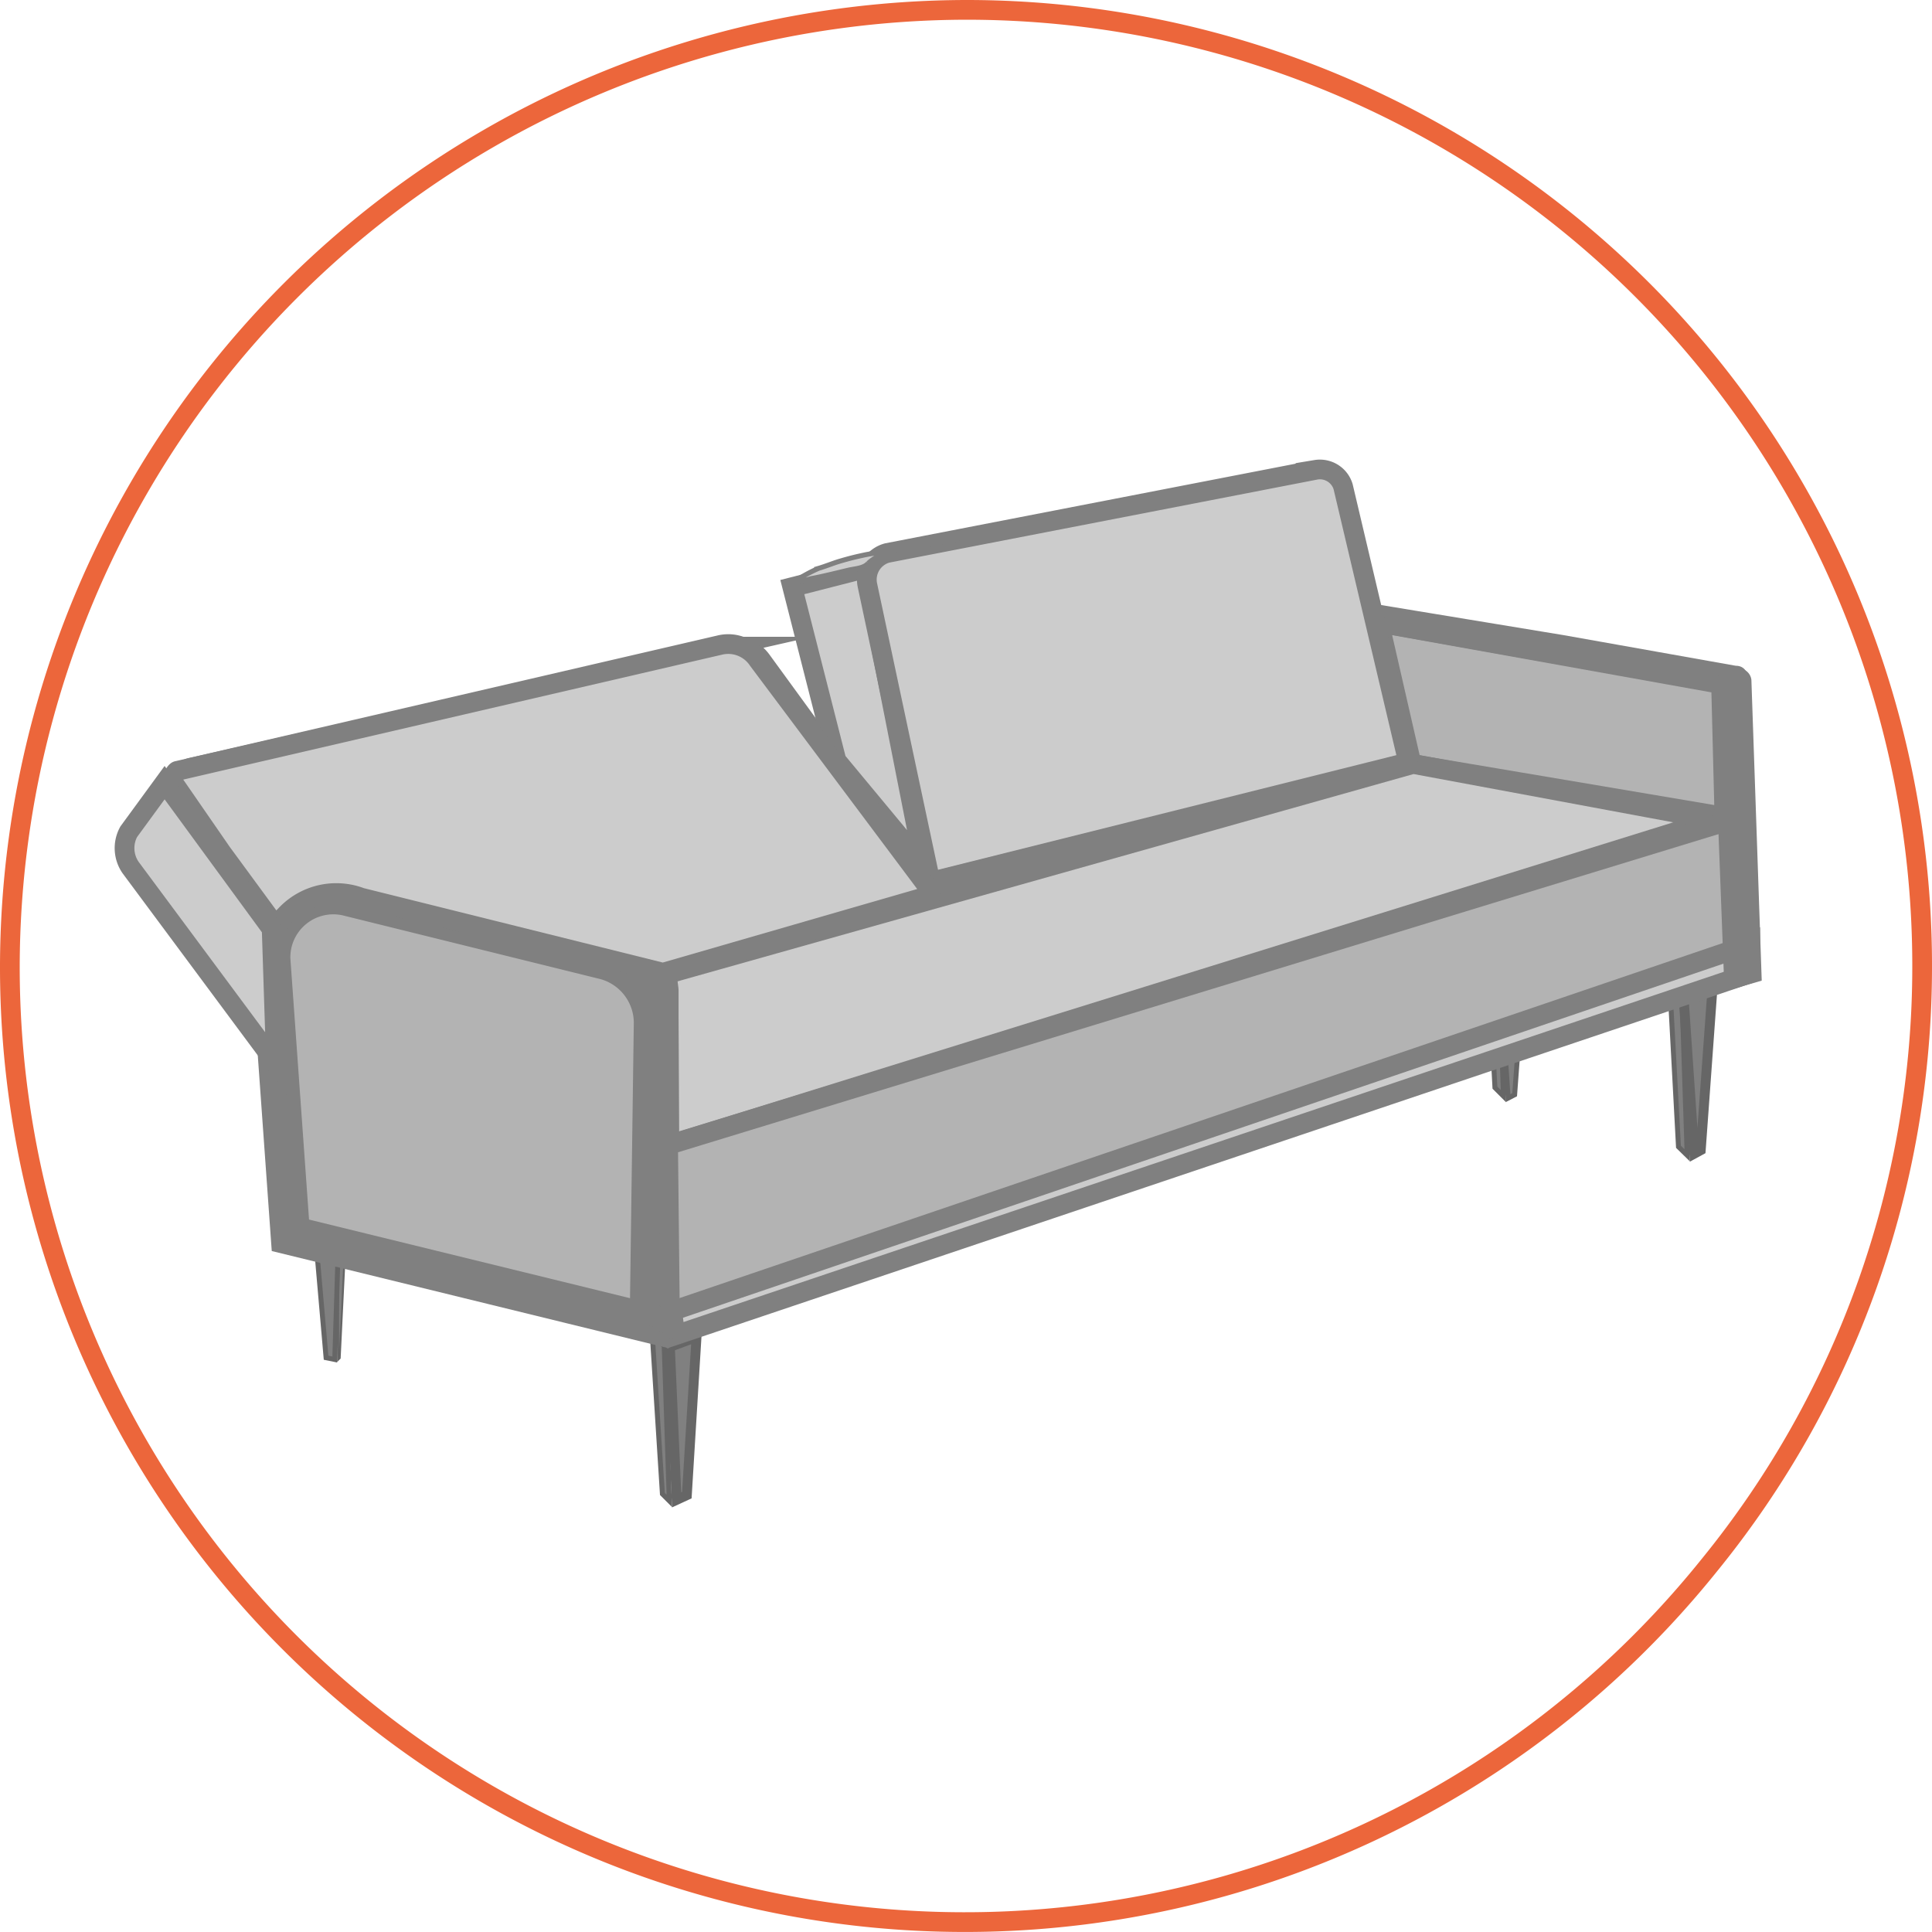<svg xmlns="http://www.w3.org/2000/svg" viewBox="0 0 98 98"><defs><style>.b08556fc-e292-4ef1-ae7f-8e2ab2ba9d2a{fill:none;stroke:#ec663b;}.a0568b5c-4f71-40c7-9a80-60125ca88a7b,.a6eceefc-467a-4531-9ea9-1d913bcb57da,.a6ee294a-6104-4f24-bce8-4f92ce723fe0,.aa80025e-5b0e-4caa-b96c-0b3af2eea55a,.adccb669-7b69-4b74-9684-19f5a07256c2,.b08556fc-e292-4ef1-ae7f-8e2ab2ba9d2a,.e0435bac-0961-4ad3-817f-c88c9ff8234b,.e1e706b3-98f6-4ec1-8ade-b9b0bfe66762{stroke-miterlimit:10;}.a0568b5c-4f71-40c7-9a80-60125ca88a7b,.a6eceefc-467a-4531-9ea9-1d913bcb57da,.adccb669-7b69-4b74-9684-19f5a07256c2{fill:gray;stroke:#666;}.a0568b5c-4f71-40c7-9a80-60125ca88a7b{stroke-width:0.1px;}.a6eceefc-467a-4531-9ea9-1d913bcb57da,.aa80025e-5b0e-4caa-b96c-0b3af2eea55a{stroke-width:0.25px;}.adccb669-7b69-4b74-9684-19f5a07256c2{stroke-width:0.5px;}.a6ee294a-6104-4f24-bce8-4f92ce723fe0,.aa80025e-5b0e-4caa-b96c-0b3af2eea55a{fill:#ccc;}.a6ee294a-6104-4f24-bce8-4f92ce723fe0,.aa80025e-5b0e-4caa-b96c-0b3af2eea55a,.e0435bac-0961-4ad3-817f-c88c9ff8234b,.e1e706b3-98f6-4ec1-8ade-b9b0bfe66762{stroke:gray;}.e0435bac-0961-4ad3-817f-c88c9ff8234b,.e1e706b3-98f6-4ec1-8ade-b9b0bfe66762{fill:#b3b3b3;}.e1e706b3-98f6-4ec1-8ade-b9b0bfe66762{stroke-width:2px;}</style></defs><g id="b4e6e8a0-430d-47fd-bf81-20803edb137b" data-name="Capa 2"><g id="b3b20ce9-7739-443c-9dde-026d5004ebfe" data-name="Capa 1"><path id="e985ba66-a150-4118-b935-e5a1fcdbb204" data-name="ARO NARANJA" class="b08556fc-e292-4ef1-ae7f-8e2ab2ba9d2a" d="M86.7,79.4A48.44,48.44,0,0,1,.5,49h0A48.61,48.61,0,0,1,49,.5h0A48.48,48.48,0,0,1,97.5,49h0A48.07,48.07,0,0,1,86.7,79.4Z"/><polygon class="a0568b5c-4f71-40c7-9a80-60125ca88a7b" points="17.15 68.97 17.23 68.89 17.49 63.54 17.15 63.63 17.15 68.97"/><polygon class="a6eceefc-467a-4531-9ea9-1d913bcb57da" points="16.54 68.87 16.98 68.96 17.15 63.52 16.03 63 16.54 68.87"/><polygon class="a6eceefc-467a-4531-9ea9-1d913bcb57da" points="33.95 76.13 33.6 75.78 33.09 67.76 33.69 68.27 33.95 76.13"/><polygon class="adccb669-7b69-4b74-9684-19f5a07256c2" points="34.84 75.84 34.32 76.08 33.98 68.32 35.33 67.82 34.84 75.84"/><polygon class="a6eceefc-467a-4531-9ea9-1d913bcb57da" points="85.58 58.6 85.14 58.17 84.71 50.14 85.32 50.58 85.58 58.6"/><polygon class="a6eceefc-467a-4531-9ea9-1d913bcb57da" points="76.26 55.6 75.83 55.17 75.4 47.14 76 47.57 76.26 55.6"/><polygon class="adccb669-7b69-4b74-9684-19f5a07256c2" points="86.27 58.34 85.94 58.52 85.4 50.58 86.87 50.06 86.27 58.34"/><polygon class="a6eceefc-467a-4531-9ea9-1d913bcb57da" points="76.83 55.53 76.5 55.7 75.97 47.76 77.44 47.24 76.83 55.53"/><path class="a6ee294a-6104-4f24-bce8-4f92ce723fe0" d="M47.35,45.48,18.27,53.42,9.21,40.22a.82.82,0,0,1,.52-1.29l27-6.13a1.81,1.81,0,0,1,1.89.69Z"/><path class="e1e706b3-98f6-4ec1-8ade-b9b0bfe66762" d="M32.94,67.12,14.73,62.66l-1-14a3.18,3.18,0,0,1,3.89-3.2l12.94,3.2a3.31,3.31,0,0,1,2.59,3.19Z"/><polygon class="a6ee294a-6104-4f24-bce8-4f92ce723fe0" points="88.78 47.73 34.07 66.28 34.25 67.73 88.78 49.37 88.78 47.73"/><polygon class="e0435bac-0961-4ad3-817f-c88c9ff8234b" points="87.47 41.43 71.6 38.75 69.96 31.59 87.3 34.7 87.47 41.43"/><path class="e0435bac-0961-4ad3-817f-c88c9ff8234b" d="M87,34.53l-8.71-1.47L70,31.59l-.17-.43,9.4,1.55L88,34.27c.09,0,.18,0,.09.08l-.78.26A.75.75,0,0,1,87,34.53Z"/><polygon class="a6ee294a-6104-4f24-bce8-4f92ce723fe0" points="86.95 41.59 33.37 58.26 33.37 49.54 71.68 38.75 86.95 41.59"/><path class="e0435bac-0961-4ad3-817f-c88c9ff8234b" d="M34,67.28l-.65-.4,0-15.19V51l-.17-1.12a3.46,3.46,0,0,0-.43-1.21c-.43-.52-2.76-1.21-1.82-1l1.9.52a1.11,1.11,0,0,1,1,1.12c0,.35.09.78.09.95v1.3Z"/><polygon class="e0435bac-0961-4ad3-817f-c88c9ff8234b" points="88.25 48.07 33.98 66.54 33.89 58.08 87.98 41.54 88.25 48.07"/><path class="a6ee294a-6104-4f24-bce8-4f92ce723fe0" d="M88.85,49.37l-.9.26-.56-14.76a.27.27,0,0,1,.09-.17l.6-.26a.16.16,0,0,1,.26.09Z"/><polygon class="a6ee294a-6104-4f24-bce8-4f92ce723fe0" points="46.88 43.94 42.43 38.58 40.19 29.78 43.9 28.83 46.88 43.94"/><path class="a6ee294a-6104-4f24-bce8-4f92ce723fe0" d="M71.43,38.67,47.2,44.73,44,29.69a1.4,1.4,0,0,1,1-1.64l21.75-4.22a1.23,1.23,0,0,1,1.38.86Z"/><path class="a6ee294a-6104-4f24-bce8-4f92ce723fe0" d="M36.56,32.71,9,39.1c-.09,0-.34.43-.26.52l2.5,3.62L14,47l.51-.61a3.52,3.52,0,0,1,3.8-.86l15.27,3.8h.09l13.46-3.89c.09,0-.13-.57-.21-.65L38.46,33.49A1.82,1.82,0,0,0,36.56,32.71Z"/><path class="a6ee294a-6104-4f24-bce8-4f92ce723fe0" d="M13.78,47.12,14,53.94,6.62,44a1.73,1.73,0,0,1-.09-1.81L8.35,39.7Z"/><path class="aa80025e-5b0e-4caa-b96c-0b3af2eea55a" d="M48.82,27.28c.17,0-4.49.77-4.92.86s-.78.17-1.38.35c-.26.08-.69.25-1,.34a8,8,0,0,0-1.38.78c-.09.08.08,0,1-.26.52-.09,1.56-.35,1.9-.43s.78-.09,1-.35a2.75,2.75,0,0,1,1.73-.69C47.87,27.45,47.87,27.45,48.82,27.28Z"/></g></g></svg>